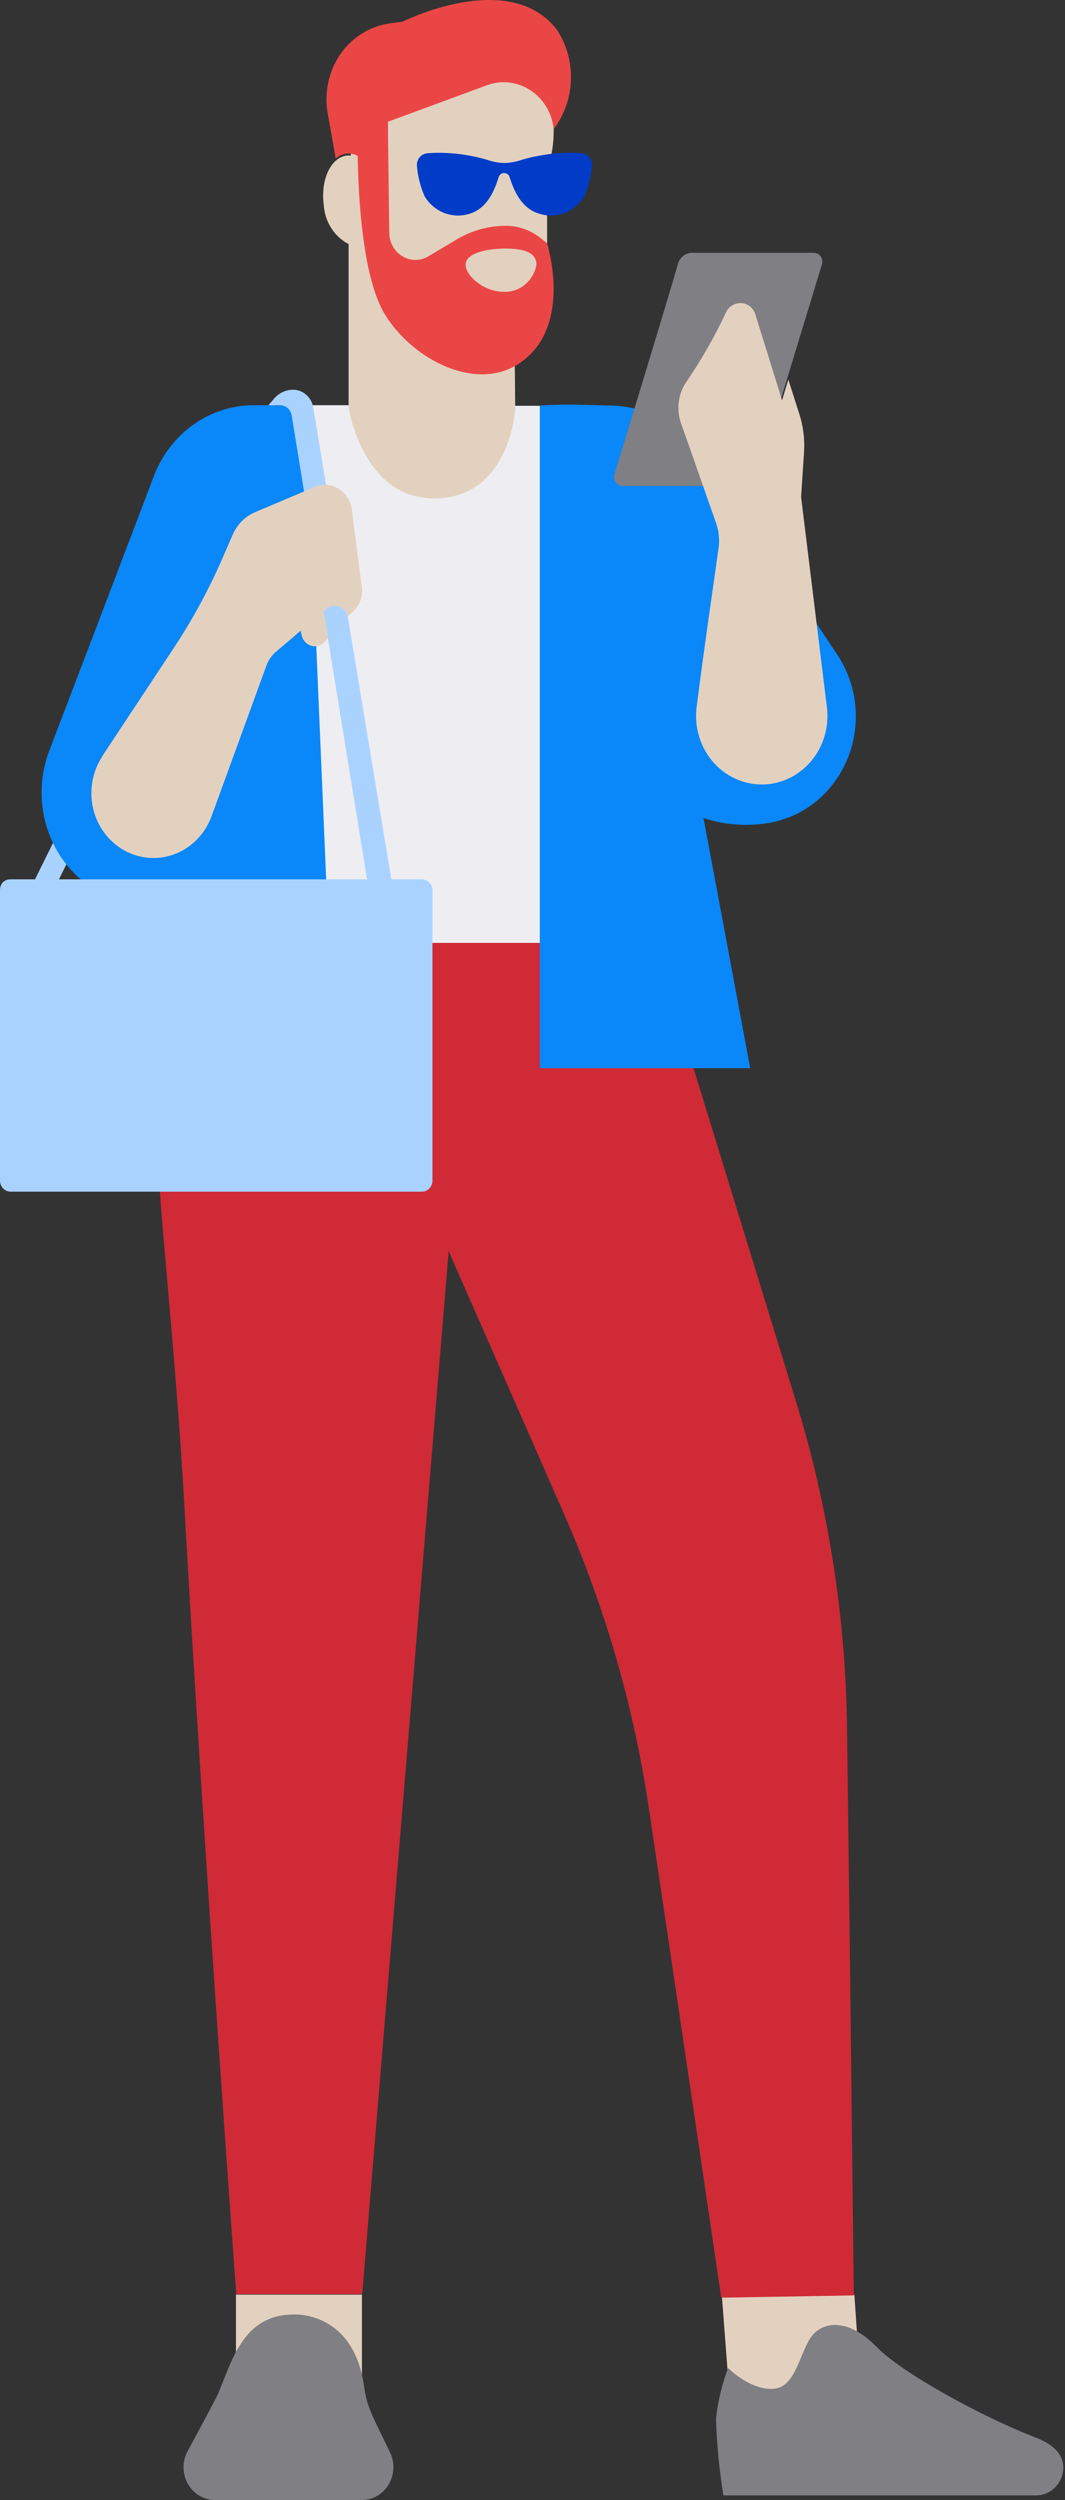 <svg width="237" height="556" viewBox="0 0 237 556" fill="none" xmlns="http://www.w3.org/2000/svg">
<rect x="0" y="0" width="237" height="556" fill="#333333" stroke="none"/>
<path fill-rule="evenodd" clip-rule="evenodd" d="M80.539 510.325H52.509V538.872H80.539V510.325ZM190.123 510.325L192.109 539.008H162.808L160.627 510.427L190.123 510.325Z" fill="#E3D1BF"/>
<path fill-rule="evenodd" clip-rule="evenodd" d="M48.797 531.701C48.342 532.789 48.797 532.109 41.668 545.295C41.098 546.406 40.814 547.653 40.845 548.913C40.876 550.174 41.22 551.404 41.844 552.483C42.468 553.563 43.35 554.455 44.403 555.071C45.457 555.688 46.645 556.008 47.853 556H80.637C81.831 555.983 83.001 555.648 84.036 555.026C85.071 554.404 85.936 553.517 86.55 552.447C87.163 551.378 87.505 550.162 87.541 548.916C87.577 547.67 87.308 546.435 86.758 545.329C82.948 537.41 81.646 535.371 81.028 530.784C78.716 514.267 66.052 514.743 65.466 514.743C54.332 514.709 51.76 524.633 48.797 531.701ZM172.51 531.225C177.459 530.58 178.175 521.812 181.235 518.889C184.295 515.967 189.57 516.272 195.104 521.982C200.639 527.691 218.577 537.546 230.362 542.066C235.799 544.139 236.873 547.028 236.58 549.543C236.376 551.05 235.658 552.43 234.558 553.429C233.457 554.428 232.048 554.979 230.59 554.98H160.985C160.072 549.361 159.518 543.684 159.325 537.988C159.751 534.098 160.66 530.283 162.027 526.637C162.027 526.637 167.171 531.939 172.64 531.225H172.51Z" fill="#7F7F84"/>
<path fill-rule="evenodd" clip-rule="evenodd" d="M142.524 199.203C142.524 199.203 163.686 267.918 177.131 311.655C184.346 335.106 188.176 359.548 188.493 384.177C189.144 432.332 190 510.5 190 510.5L160.5 511C160.5 511 150.598 443.751 144.315 401.611C140.921 379.166 134.59 357.314 125.497 336.668C114.168 310.806 99.843 278.283 99.843 278.283L80.603 510.224H52.572C52.572 510.224 45.377 412.622 41.015 334.629C38.931 297.586 34.829 265.029 34.829 249.329C34.829 227.715 44.27 199.101 44.27 199.101L142.524 199.203Z" fill="#CF2A36"/>
<path fill-rule="evenodd" clip-rule="evenodd" d="M64.66 91.949L60.168 89.638L5.441 200.323H10.748L64.66 91.949Z" fill="#AAD2FF"/>
<path fill-rule="evenodd" clip-rule="evenodd" d="M60.35 90.114H77.572C77.572 90.114 80.828 110.3 96.552 110.3C113.644 110.3 114.491 90.25 114.491 90.25H130.769C133.762 90.254 136.64 91.453 138.813 93.601C140.987 95.75 142.29 98.685 142.456 101.804C144.019 131.744 148.056 209.703 148.056 209.703H59.731L60.35 90.114Z" fill="#EEEEF2"/>
<path fill-rule="evenodd" clip-rule="evenodd" d="M74.809 247.901L68.103 90.114H56.48C51.687 90.115 47.005 91.619 43.041 94.431C39.076 97.242 36.011 101.232 34.244 105.883C28.221 121.753 18.715 146.663 10.934 167.054C9.496 170.851 8.969 174.958 9.399 179.017C9.829 183.076 11.203 186.963 13.402 190.341C15.601 193.718 18.557 196.483 22.014 198.395C25.471 200.307 29.323 201.307 33.235 201.309C34.658 201.306 36.077 201.146 37.467 200.834C34.83 220.102 32.486 237.264 30.956 247.799L74.809 247.901ZM135.591 90.182C139.872 90.227 144.081 91.332 147.873 93.405C151.665 95.479 154.931 98.463 157.404 102.11L186.281 145.542C188.495 148.835 189.88 152.657 190.308 156.656C190.736 160.654 190.195 164.701 188.732 168.424C187.27 172.147 184.934 175.426 181.94 177.96C178.946 180.494 175.39 182.201 171.598 182.924C166.582 183.877 161.42 183.539 156.557 181.939C162.157 211.844 166.943 237.57 166.943 237.57H120.127V90.182C126.345 89.808 129.731 90.08 135.591 90.182Z" fill="#0A87F8"/>
<path fill-rule="evenodd" clip-rule="evenodd" d="M0.587 196.28C0.804 196.051 1.063 195.87 1.348 195.748C1.633 195.625 1.939 195.563 2.247 195.566H81.684C77.94 172.559 67.066 105.678 64.918 92.425C64.811 91.782 64.492 91.199 64.016 90.777C63.54 90.355 62.938 90.12 62.313 90.114H59.741L60.913 88.754C61.421 88.13 62.048 87.623 62.754 87.266C63.461 86.909 64.231 86.71 65.015 86.681C66.118 86.63 67.2 86.998 68.062 87.717C68.924 88.436 69.507 89.456 69.703 90.59C72.503 107.582 83.312 172.933 87.088 195.566H93.892C94.201 195.563 94.507 195.625 94.792 195.748C95.077 195.87 95.336 196.051 95.553 196.28C95.983 196.746 96.228 197.365 96.237 198.013V262.582C96.237 263.231 95.99 263.854 95.55 264.312C95.111 264.771 94.514 265.029 93.892 265.029H2.345C1.723 265.029 1.127 264.771 0.688 264.312C0.248 263.854 0.001 263.231 0.001 262.582V198.013C-0.017 197.379 0.192 196.761 0.587 196.28Z" fill="#AAD2FF"/>
<path fill-rule="evenodd" clip-rule="evenodd" d="M150.892 58.611C151.107 57.894 151.543 57.273 152.132 56.842C152.721 56.412 153.43 56.197 154.148 56.232H181.072C181.376 56.225 181.678 56.295 181.95 56.437C182.223 56.578 182.459 56.786 182.638 57.043C182.817 57.3 182.934 57.598 182.979 57.913C183.024 58.227 182.995 58.548 182.895 58.848L168.31 106.698C168.182 107.099 167.937 107.448 167.611 107.697C167.284 107.947 166.891 108.085 166.487 108.091H138.554C138.251 108.093 137.953 108.017 137.686 107.868C137.419 107.72 137.191 107.505 137.023 107.241C136.842 106.993 136.72 106.703 136.669 106.395C136.618 106.088 136.639 105.772 136.731 105.474C139.465 96.537 148.418 67.208 150.892 58.611Z" fill="#7F7F84"/>
<path fill-rule="evenodd" clip-rule="evenodd" d="M159.355 116.35C159.976 118.12 160.166 120.023 159.909 121.889C159.03 128.278 156.653 144.318 155.058 156.96C154.749 159.122 154.888 161.328 155.466 163.429C156.044 165.529 157.048 167.476 158.409 169.136C159.771 170.797 161.458 172.133 163.357 173.054C165.256 173.974 167.323 174.458 169.417 174.473C171.51 174.488 173.583 174.033 175.493 173.139C177.404 172.245 179.109 170.933 180.491 169.292C181.874 167.651 182.903 165.719 183.509 163.626C184.114 161.534 184.282 159.33 184 157.164C182.275 142.993 179.833 123.35 178.27 110.538C178.466 107.48 178.726 103.742 178.922 100.649C179.12 97.715 178.754 94.768 177.847 91.983L175.438 84.439C174.95 85.968 174.494 87.497 174.038 89.026C172.02 82.536 169.383 74.04 168.08 69.894C167.86 69.173 167.425 68.545 166.84 68.099C166.255 67.653 165.549 67.413 164.825 67.413C164.152 67.392 163.488 67.573 162.911 67.934C162.333 68.296 161.868 68.822 161.569 69.452C158.967 75.013 155.918 80.334 152.453 85.356C151.669 86.647 151.179 88.109 151.021 89.629C150.863 91.15 151.041 92.687 151.542 94.124C153.788 100.377 157.565 111.32 159.355 116.35ZM121.753 43.046C121.753 48.11 121.753 56.912 121.753 61.568C121.756 63.608 121.064 65.584 119.8 67.141L114.493 73.768L114.656 91.044C114.461 93.457 112.475 110.844 96.555 110.844C80.635 110.844 77.575 90.658 77.575 90.658C77.575 74.583 77.575 59.596 77.575 54.295C75.998 53.466 74.658 52.221 73.686 50.682C72.715 49.144 72.148 47.366 72.04 45.527C71.324 40.022 73.57 35.128 77.054 34.618C77.388 34.567 77.728 34.567 78.063 34.618C78.552 25.375 80.277 18.578 84.835 13.922C87.196 11.512 90.025 9.659 93.131 8.487C96.236 7.314 99.546 6.85 102.838 7.125L108.861 7.669C111.947 7.943 114.865 9.253 117.178 11.403C119.49 13.554 121.073 16.429 121.688 19.597L122.469 22.69C123.462 26.898 123.462 31.294 122.469 35.502C121.962 37.981 121.722 40.511 121.753 43.046ZM22.685 168.277L38.67 144.114C42.859 137.782 46.498 131.072 49.544 124.064C50.358 122.195 51.139 120.36 51.79 118.898C52.776 116.628 54.559 114.84 56.771 113.903L70.054 108.295C70.906 107.934 71.826 107.781 72.744 107.849C73.661 107.916 74.551 108.202 75.346 108.684C76.141 109.167 76.82 109.832 77.331 110.631C77.841 111.43 78.17 112.339 78.291 113.291L80.537 130.691C80.651 131.601 80.56 132.526 80.272 133.393C79.984 134.26 79.506 135.045 78.877 135.686L77.249 137.25V136.842C77.121 136.369 76.881 135.937 76.551 135.587C76.221 135.236 75.812 134.978 75.361 134.837C74.91 134.688 74.431 134.656 73.965 134.745C73.5 134.834 73.063 135.041 72.691 135.347L72.008 135.924L72.984 141.94L72.171 142.823C71.797 143.212 71.332 143.491 70.822 143.631C70.312 143.772 69.776 143.77 69.268 143.625C68.759 143.481 68.296 143.198 67.925 142.807C67.555 142.415 67.289 141.928 67.157 141.396L66.896 140.274C64.748 142.143 62.697 143.877 61.362 144.998C60.422 145.809 59.703 146.864 59.278 148.057L47.07 181.565C46.323 183.591 45.149 185.415 43.633 186.903C42.118 188.39 40.301 189.501 38.318 190.154C36.335 190.807 34.236 190.985 32.178 190.675C30.119 190.365 28.154 189.574 26.429 188.362C24.913 187.296 23.614 185.928 22.609 184.334C21.603 182.741 20.91 180.956 20.571 179.081C20.232 177.206 20.253 175.28 20.633 173.413C21.012 171.547 21.743 169.778 22.783 168.209L22.685 168.277Z" fill="#E3D1BF"/>
<path fill-rule="evenodd" clip-rule="evenodd" d="M75.787 11.985C77.091 10.132 78.741 8.573 80.638 7.405C82.535 6.237 84.639 5.483 86.824 5.188L89.623 4.814C89.623 4.814 113.324 -7.114 123.905 6.581C126.073 9.86 127.177 13.779 127.053 17.761C126.93 21.743 125.587 25.579 123.221 28.705C123.037 26.955 122.477 25.271 121.582 23.779C120.688 22.287 119.482 21.025 118.054 20.087C116.627 19.149 115.015 18.56 113.339 18.363C111.663 18.167 109.967 18.368 108.376 18.952L86.335 27.074C86.335 30.676 86.531 42.808 86.628 51.848C86.647 52.904 86.93 53.937 87.45 54.843C87.97 55.749 88.708 56.498 89.591 57.014C90.462 57.539 91.45 57.815 92.456 57.815C93.462 57.815 94.45 57.539 95.321 57.014L101.018 53.615C104.575 51.351 108.67 50.173 112.836 50.217C115.589 50.283 118.249 51.272 120.421 53.038L121.724 54.091C121.724 54.091 127.746 72.748 115.473 80.87C106.064 87.089 92.065 80.259 85.717 70.029C80.638 61.873 79.726 43.488 79.596 34.686C78.802 34.232 77.89 34.053 76.992 34.176C76.148 34.302 75.356 34.68 74.713 35.264C74.192 32.239 73.573 28.807 72.955 25.375C72.524 23.059 72.553 20.676 73.04 18.373C73.527 16.07 74.462 13.896 75.787 11.985ZM112.055 64.898C113.77 64.986 115.458 64.421 116.805 63.308C118.152 62.196 119.067 60.612 119.38 58.849C119.38 56.334 116.938 55.28 112.575 55.28C108.213 55.28 103.622 56.334 103.622 58.849C103.622 61.364 107.692 64.898 112.055 64.898Z" fill="#EB4646"/>
<path fill-rule="evenodd" clip-rule="evenodd" d="M111.083 39.138C111.192 38.934 111.353 38.765 111.549 38.651C111.744 38.537 111.966 38.482 112.19 38.492C112.412 38.489 112.632 38.547 112.826 38.661C113.02 38.774 113.183 38.939 113.297 39.138C113.655 39.784 114.925 45.935 119.808 47.464C121.655 48.108 123.655 48.094 125.493 47.424C127.332 46.753 128.905 45.465 129.966 43.76C130.93 41.62 131.525 39.319 131.724 36.963C131.761 36.61 131.728 36.253 131.627 35.914C131.527 35.575 131.36 35.261 131.138 34.992C130.909 34.718 130.629 34.496 130.316 34.338C130.003 34.18 129.662 34.091 129.314 34.074C126.542 33.882 123.759 34.007 121.013 34.448C119.365 34.704 117.734 35.067 116.129 35.536C114.88 35.977 113.574 36.218 112.255 36.249C110.937 36.218 109.63 35.977 108.381 35.536C106.776 35.067 105.145 34.704 103.498 34.448C100.741 34.006 97.946 33.881 95.163 34.074C94.821 34.095 94.487 34.187 94.179 34.345C93.872 34.502 93.598 34.722 93.373 34.992C93.15 35.261 92.984 35.575 92.883 35.914C92.782 36.253 92.749 36.61 92.787 36.963C92.985 39.319 93.58 41.62 94.545 43.76C95.606 45.465 97.178 46.753 99.017 47.424C100.855 48.094 102.855 48.108 104.702 47.464C109.455 45.969 110.725 39.784 111.083 39.138Z" fill="#003CC8"/>
</svg>
